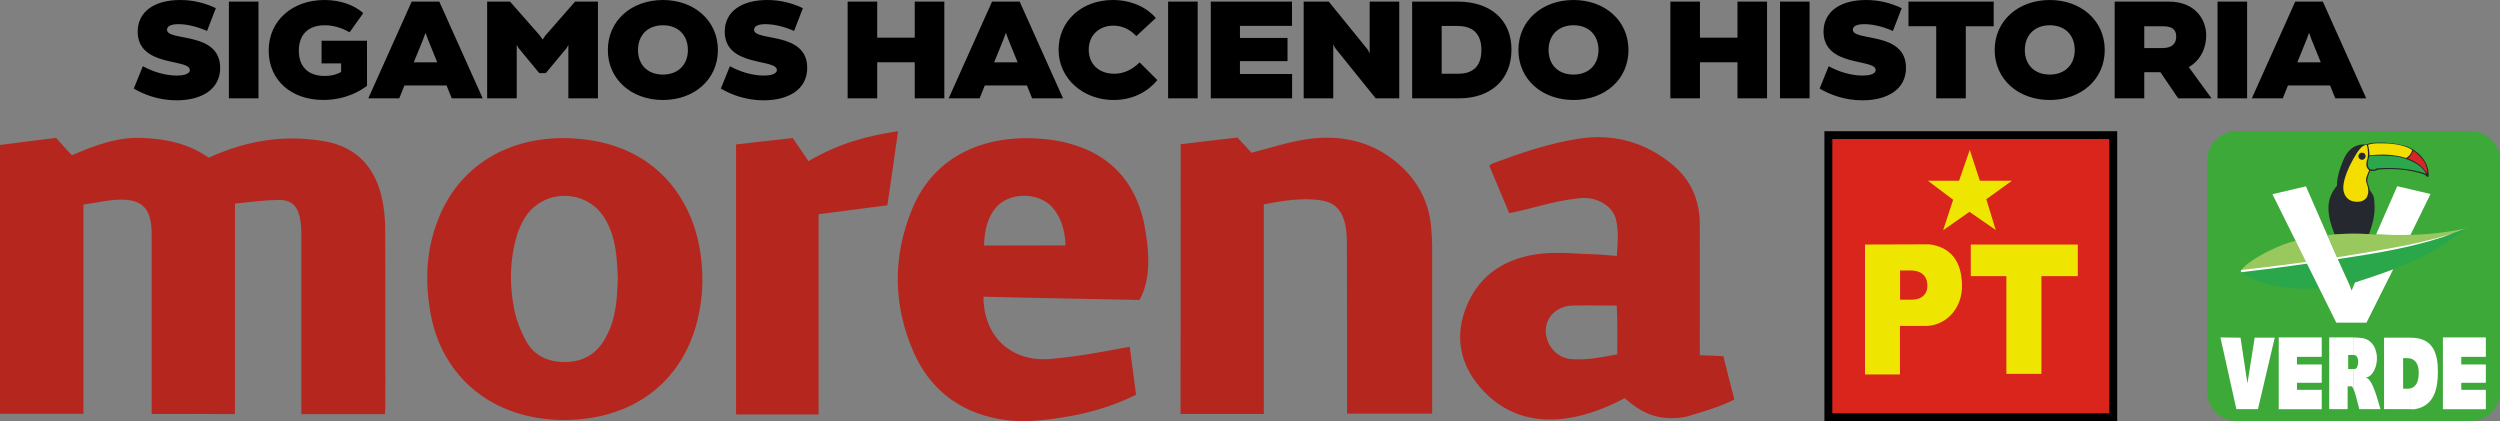 <svg id="svg8" xmlns="http://www.w3.org/2000/svg" viewBox="0 0 475 80"><rect x="0" y="0" width="475" height="80" fill="#808080" stroke="none"/><defs><style>.cls-1{fill:#fff;}.cls-1,.cls-2,.cls-3,.cls-4,.cls-5,.cls-6,.cls-7,.cls-8,.cls-9,.cls-10,.cls-11,.cls-12,.cls-13{stroke-width:0px;}.cls-1,.cls-3,.cls-4,.cls-5,.cls-6,.cls-8,.cls-11,.cls-12,.cls-13{fill-rule:evenodd;}.cls-2{fill:#000;}.cls-3{fill:#f4de00;}.cls-4{fill:#3da939;}.cls-5{fill:#eee500;}.cls-6{fill:#25282f;}.cls-7{fill:none;}.cls-8{fill:#99c85e;}.cls-9{fill:#da251d;}.cls-10{fill:#b5261e;}.cls-11{fill:#2ba74b;}.cls-12{fill:#d82623;}.cls-13{fill:#2ca74b;}</style></defs><g id="layer1"><g id="g3"><path id="text2" class="cls-2" d="M31.73 5.64c0-.6.66-1.05 2.15-1.05s3.34.37 5.46 1.29l1.67-4.33C38.99.6 36.79.0 34.24.0c-4.82.0-8.11 2.15-8.08 6.09.08 6.72 9.91 4.99 9.91 7.22.0.81-1.35 1.05-2.49 1.05-2.17.0-4.53-.73-6.44-1.78l-1.72 4.25c1.96 1.15 4.74 2.23 8.14 2.23 4.72.0 8.27-2.07 8.27-6.17.0-7.01-10.1-4.96-10.1-7.24zM49.11.31h-5.62v18.37h5.62V.31zM69.74 7.74H61.1v4.3h3.71v1.63c-.42.26-1.43.76-3.13.76-3 0-4.9-1.63-4.9-4.8.0-2.99 1.72-4.83 4.9-4.83 1.64.0 3.18.45 4.74 1.34l2.6-3.65c-1.8-1.6-4.48-2.49-7.37-2.49-6.1.0-10.6 3.91-10.6 9.6s4.35 9.39 10.36 9.39c4.56.0 7.4-1.99 8.32-2.68V7.74zM85.83 18.68h5.88L83.47.31h-5.25l-8.24 18.37h5.88l.98-2.44h8.01l.98 2.44zM78.62 11.84l1.78-4.38.45-1.23.45 1.23 1.78 4.38h-4.45zM113.61.31h-4.35l-5.67 6.48-.5.73-.48-.73-5.7-6.48h-4.35v18.37h5.62V8.52l.34.6 3.95 4.78h1.22l3.98-4.78.32-.6v10.16h5.62V.31zM125.96.0c-5.97.0-10.47 3.91-10.47 9.5S120 19 125.96 19s10.44-3.91 10.44-9.5S131.9.0 125.96.0zm0 14.17c-2.89.0-4.74-1.84-4.74-4.67s1.86-4.7 4.74-4.7 4.74 1.86 4.74 4.7-1.91 4.67-4.74 4.67zm17.31-8.53c0-.6.66-1.05 2.15-1.05s3.34.37 5.46 1.29l1.67-4.33C150.53.6 148.33.0 145.79.0 140.96.0 137.67 2.15 137.7 6.09c.08 6.72 9.91 4.99 9.91 7.22.0.81-1.35 1.05-2.49 1.05-2.17.0-4.53-.73-6.44-1.78l-1.72 4.25c1.96 1.15 4.74 2.23 8.14 2.23 4.72.0 8.27-2.07 8.27-6.17.0-7.01-10.1-4.96-10.1-7.24h0zM173.8.31v6.85h-7.13V.31h-5.62v18.37h5.62v-6.85h7.13v6.85h5.62V.31h-5.62zm22.3 18.37h5.88L193.74.31h-5.25l-8.24 18.37h5.88l.98-2.44h8.01l.98 2.44zM188.89 11.84l1.78-4.38.45-1.23.45 1.23 1.78 4.38h-4.45zm31.01 3.38-3.37-3.36c-1.62 1.57-3.23 2.15-4.85 2.15-2.89.0-4.82-1.84-4.82-4.57s1.96-4.57 4.69-4.57c1.7.0 3.23.76 4.35 1.99l3.71-3.44C217.99 1.52 215.13.0 211.44.0c-5.88.0-10.31 3.96-10.31 9.45S205.82 19 211.57 19c4.03.0 6.79-1.89 8.32-3.78zM227.56.31h-5.62v18.37h5.62V.31zm8.03 4.6h9.89V.31h-15.43v18.37h15.45v-4.62h-9.91v-2.44h9.04V7.21h-9.04V4.9zM265.86.31h-5.62v9.81l-.4-.73-7.37-9.08h-4.77v18.37h5.62V8.45l.4.73 7.66 9.5h4.48V.31zM277 .31h-8.69v18.37h8.96c5.96.0 9.91-3.54 9.91-9.26s-4.06-9.11-10.18-9.11h0zM276.86 4.93c2.17.0 4.61.76 4.61 4.59s-2.52 4.49-4.37 4.49h-3.18V4.93h2.94zM298.97.0c-5.96.0-10.47 3.91-10.47 9.5s4.51 9.5 10.47 9.5 10.44-3.91 10.44-9.5S304.91.0 298.97.0zm0 14.17c-2.89.0-4.74-1.84-4.74-4.67s1.86-4.7 4.74-4.7 4.74 1.86 4.74 4.7-1.91 4.67-4.74 4.67zM330.12.31v6.85h-7.13V.31h-5.62v18.37h5.62v-6.85h7.13v6.85h5.62V.31h-5.62zm13.7.0h-5.62v18.37h5.62V.31zM352.04 5.64c0-.6.66-1.05 2.15-1.05s3.34.37 5.46 1.29l1.67-4.33C359.3.6 357.1.0 354.55.0c-4.82.0-8.11 2.15-8.08 6.09.08 6.72 9.91 4.99 9.91 7.22.0.81-1.35 1.05-2.49 1.05-2.17.0-4.53-.73-6.44-1.78l-1.72 4.25c1.96 1.15 4.74 2.23 8.14 2.23 4.72.0 8.27-2.07 8.27-6.17.0-7.01-10.1-4.96-10.1-7.24zM378.81.31h-16.2v4.67h5.27v13.7h5.62V4.99h5.3V.31zM389.46.0c-5.96.0-10.47 3.91-10.47 9.5s4.51 9.5 10.47 9.5 10.44-3.91 10.44-9.5S395.4.0 389.46.0zm0 14.17c-2.89.0-4.74-1.84-4.74-4.67s1.86-4.7 4.74-4.7 4.74 1.86 4.74 4.7-1.91 4.67-4.74 4.67zm24.39 4.51h6.34l-4.32-5.93c2.25-1.29 3.31-3.67 3.31-5.98.0-3.28-2.28-6.46-7.08-6.46h-10.31v18.37h5.62v-4.96h3.07l3.37 4.96zM407.41 4.99h3.55c1.7.0 2.52.6 2.52 1.94.0 1.21-.61 2.2-2.62 2.2h-3.45V4.98zM426.95.31h-5.62v18.37h5.62V.31zM443.7 18.68h5.88L441.34.31h-5.25l-8.24 18.37h5.88l.98-2.44h8.01l.98 2.44zM436.49 11.84l1.78-4.38.45-1.23.45 1.23 1.78 4.38h-4.45z"/><g id="g2"><g id="g1022"><path id="path18" class="cls-4" d="M424.94 24.93h44.5c3.06.0 5.57 2.48 5.57 5.5V74.5c0 3.02-2.51 5.5-5.57 5.5h-44.5c-3.06.0-5.57-2.48-5.57-5.5V30.43c0-3.02 2.51-5.5 5.57-5.5z"/><g id="g991"><polygon id="polygon20" class="cls-1" points="428.39 64.16 432.2 64.16 429.01 77.73 424.91 77.73 421.88 64.11 425.7 64.16 427.01 72.86 428.39 64.16"/><polygon id="polygon22" class="cls-1" points="441.13 72.73 436.43 72.73 436.43 74.07 441.13 74.07 441.13 77.75 432.96 77.75 432.96 64.11 441.13 64.11 441.13 67.8 436.43 67.8 436.43 69.25 441.13 69.25 441.13 72.73"/><path id="path24" class="cls-1" d="M447.11 64.11c.67.0 1.13.07 1.38.09 3.84.25 3.86 5.89 1.61 7.34-.16.09-.37.16-.64.18 1.1.23 1.86 2.59 2.83 6.02h-4.02c-.48-1.93-.83-3.25-1.15-3.95v-3.68c.11.0.23-.02.37-.02.62-.05.9-2.34-.07-2.61-.12-.02-.21-.02-.3-.05v-3.32h0zm-4.56 13.64V64.11h4.55v3.32c-.18.0-.37.02-.58.02l-.37-.02v2.68h.94v3.68c-.07-.16-.14-.27-.21-.39h-.83v4.34h-3.52z"/><path id="path26" class="cls-1" d="M458.07 64.16c4.32.02 5.15 3.11 5.13 6.59-.02 2.98-.64 6.32-4.3 6.98-.3.07-.58.02-.83.02v-3.98c1.24-.36 1.49-1.73 1.49-3.05.0-1.25-.46-2.25-1.49-2.59v-3.98h0zM452.97 64.16h5.11v3.98c-.3-.09-.67-.11-1.08-.09h-.41v5.8h.48c.39.05.74.0 1.01-.07v3.98c-.09-.02-.18-.02-.28-.02h-4.83V64.17h0z"/><polygon id="polygon28" class="cls-1" points="472.31 72.73 467.64 72.73 467.64 74.07 472.31 74.07 472.31 77.75 464.15 77.75 464.15 64.11 472.31 64.11 472.31 67.8 467.64 67.8 467.64 69.25 472.31 69.25 472.31 72.73"/><g id="_133566392"><path id="_133567232" class="cls-8" d="M425.79 51.38c4.17-.41 8.32-.95 12.47-1.55l-2.02-4.06c-1.91.16-8.87 3.32-10.45 5.61z"/><path id="_133566760" class="cls-11" d="M425.88 51.68c2.6 2.39 9.72 3.62 14.81 3.06l-2.34-4.7c-4.17.54-8.33 1.1-12.48 1.64z"/></g><g id="_133765488"><path id="_133766208" class="cls-7" d="M446.85 55.2l.66-1.55c-.39.13-.78.25-1.17.38l.51 1.17z"/><path id="_133765824" class="cls-7" d="M447.51 53.65c-.39.13-.78.25-1.17.38l.51 1.17.66-1.55z"/></g><g id="_133758424"><path id="_133764640" class="cls-1" d="M457.99 44.63l3.81-7.77-6.32-1.48-2.39 5.43-1.64 3.75s.02.0.03.0c2.15.09 4.32.13 6.52.07h0z"/><g id="g38"><g id="g40"><path id="_133763056" class="cls-6" d="M450.11 44.48c.65-1.81 1.24-3.71 1.02-6.12-.02-.86-.23-1.32-.48-1.66-.23-.27-.39-.57-.48-.86-.07-.39-.18-.68-.28-.91-.16-.39-.11-.66-.09-.86.11-.59.3-1.14.55-1.64.41.11 1.07.06 1.36-.18 2.74-.32 6.07-.07 8.85.89.18.09.35.18.48.34.11.23.46.18.41-.18.02-2.52-1.79-4.48-4.05-5.45-1.2-.39-2.71-.66-4.09-.73-1.29-.07-3.1-.07-3.59.34-1.95-.18-3.38.66-4.28 2.5-1.1 2.5-1.45 4.11-1.4 5.32-2.48 2.85-1.71 6.03-.47 9.27 2.16-.17 4.34-.18 6.54-.06h0z"/><path id="_133762176" class="cls-8" d="M457.99 44.63c-2.2.06-4.37.02-6.52-.06-.01.0-.02.0-.03.0-.44-.03-.89-.06-1.33-.09-2.2-.12-4.37-.11-6.54.06-.45.04-.89.08-1.33.13l1.9 4.34c4.91-.72 9.54-1.54 13.75-2.51 4.05-.8 7.66-1.86 10.74-3.14-3.65.82-7.18 1.17-10.64 1.27h0z"/></g><g id="g44"><path id="_133761272" class="cls-7" d="M447.51 53.65c-.39.13-.78.25-1.17.38l.51 1.17.66-1.55z"/><path id="_133760168" class="cls-11" d="M452.83 47.68c-2.82.45-5.74 1-8.63 1.45h-.01c.69 1.64 1.44 3.26 2.16 4.9.01.0.14-.05.15-.06.39-.13.63-.2 1.02-.32 2.44-.79 4.86-1.58 7.25-2.5 4.73-1.81 9.36-4.11 13.89-7.8-4.99 2-10.28 3.41-15.82 4.32h0z"/><path id="_133759440" class="cls-1" d="M444.14 49.15h.01l-.06-.13-1.9-4.34-4.06-9.28-6.37 1.5 4.42 8.89 2.02 4.06.1.2 2.34 4.7 3.26 6.56h5.73l3.4-6.8 1.68-3.34c-2.39.92-4.81 1.71-7.25 2.5l-.66 1.55-.45-1.2-2.22-4.87z"/></g></g></g><path id="path49" class="cls-1" d="M425.88 51.29c10.03-1.09 20.28-2.59 31.07-4.64 3.47-.68 6.74-1.59 9.11-2.3-4.69 1.8-11.04 3.23-18.93 4.43-6.14.95-13.18 2-21.18 2.93-.23.02-.25-.39-.07-.43z"/><path id="path51" class="cls-12" d="M457.5 30.16c.28-.2.85-1.11 1.06-1.5 1.91 1.39 2.71 2.84 2.58 4.3-.83-1.27-1.98-2.3-3.63-2.8z"/><path id="path53" class="cls-3" d="M449.91 27.54c.83-.36 1.86-.32 3.06-.3 2.02.0 4.46.5 5.36 1.3-.25.73-.67 1.2-1.15 1.48-2.41-.75-4.74-.73-6.99-.52.0-.64-.07-1.34-.28-1.95z"/><path id="path55" class="cls-13" d="M450.16 29.72c.02-.09.0-.16 2.14-.14 1.82.02 3.52.02 5.22.77 1.77.66 2.85 1.57 3.45 2.68-1.61-.61-3.38-.89-5.2-1.05-1.38-.09-2.76-.09-4.16.02-.21.0-.16.4-1.26.16-.41-.27-.58-.82-.41-1.59.05-.36.14-.59.23-.86h0z"/><path id="path57" class="cls-3" d="M448.85 27.84c.3-.18.55-.32.71-.3.16.02.18.2.23.39.14.61.16 1.41.07 2.02-.28.95-.44 1.68.12 2.23.18.14.18.25.05.43-.13.4-.76 1.46-.35 2.25.39 1.11.35 1.73.18 2.16-.12.66-.78 1.36-2.07 1.32-.87-.02-2.09-.36-2.48-1.89-.3-1.3.25-3.05 1.15-4.98.9-1.77 1.7-3.11 2.39-3.64z"/><path id="path59" class="cls-6" d="M448.78 30.36c.39.0.69-.32.69-.68.0-.39-.3-.68-.69-.68-.37.0-.69.3-.69.68.0.36.32.68.69.68z"/></g></g><g id="g2061"><rect id="rect1076" class="cls-2" x="346.64" y="24.93" width="55.63" height="55.07"/><g id="g2053"><rect id="rect1078" class="cls-9" x="348.14" y="26.42" width="52.62" height="52.1"/><g id="g1112"><path id="path63" class="cls-5" d="M366.53 46.42c-4.08.0-8.1.03-12.18.04v24.69h6.64v-9.22h5.16c3.71-.2 6.69-3.38 6.63-7.73-.06-4.36-1.96-7.24-6.26-7.79zM374.45 46.46v6h6.76v18.58h6.66V52.46h6.91v-6h-20.33zM361 51.39h2.16c2.55.08 3.05 1.73 3.05 2.93-.01 1.19-.66 2.58-2.99 2.62h-2.21V51.4z"/><path id="path1107" class="cls-5" d="M374.25 28.5l-2.03 5.84h-5.92l4.8 3.62-1.91 5.79 5.01-3.5 4.99 3.45-1.79-5.85 4.87-3.51h-6.1l-1.91-5.84z"/></g></g></g><g id="g1403"><path id="path75" class="cls-10" d="M28.82 78.65V44.5c0-5.26-2.03-7.03-7.57-6.47-1.79.2-3.47.56-5.4.85v39.74H0V27.54c3.47-.46 7.05-.88 10.66-1.34.96 1.11 1.93 2.16 2.99 3.3 4.26-1.83 8.5-3.46 13.21-3.3 4.61.16 8.94 1.05 12.79 3.76 7.4-3.34 14.36-4.39 21.91-3.14 6.5 1.11 9.91 5.33 11.11 11.31.34 1.8.52 3.69.52 5.49.03 11.11.03 22.22.03 33.33.0.56-.07 1.08-.1 1.73H57.26V44.95c0-1.27-.03-2.61-.34-3.86-.52-2.09-1.72-3.14-3.96-3.1-2.72.03-5.4.39-8.32.69v40c-5.33-.03-10.42-.03-15.82-.03h0z"/><path id="path77" class="cls-10" d="M224.32 27.41c3.68-.46 7.26-.88 10.8-1.27 1 1.08 1.96 2.09 2.65 2.88 3.61-.91 6.95-2.03 10.39-2.55 6.53-.98 12.59.33 17.58 4.71 3.65 3.17 5.71 7.16 6.16 11.76.1 1.27.21 2.61.21 3.89v31.76h-16.17c0-11.22.0-22.89-.03-32.55-.03-3.58-.72-7.19-4.54-7.91-3.71-.65-7.39-.03-11.25.69v39.84H224.3c.03-17.12.03-34.05.03-51.24h0z"/><path id="path79" class="cls-10" d="M286.74 40.48c-1.27-3.04-2.48-5.95-3.78-8.99.24-.16.41-.36.69-.46 5.3-1.96 10.63-3.79 16.23-4.67 6.71-1.05 12.69.65 17.82 4.87 3.65 2.97 5.26 6.93 5.26 11.41.03 9.03.0 16.74.0 24.84 1.55.07 2.89.1 4.47.2.69 2.68 1.34 5.36 2.1 8.24-2.96 1.47-6.09 2.35-9.22 3.27-5.52.99-8.65-.98-11.63-3.53-3.44 1.8-7.09 3.27-11.01 3.82-6.53.95-12.14-.95-16.34-5.78-4.06-4.61-4.95-9.97-2.68-15.52 2.48-6.11 7.64-9.31 14.31-10 3.37-.33 6.84.06 10.35.16 1.2.03 2.41.2 3.89.29.17-2.42.38-4.74-.17-6.99-.72-2.68-3.92-4.44-7.19-3.95-4.75.48-9.17 2.1-13.1 2.81h0zm20.43 17.58c-2.85.0-5.61-.07-8.39.0-2.89.07-4.95 2.03-5.09 4.58-.07 2.84 2.03 5.36 4.82 5.59 2.96.23 5.78-.33 8.77-.92.0-3 .07-6.44-.1-9.25h0z"/><path id="path81" class="cls-10" d="M107.21 79.8c-13.38.0-23.28-7.97-25.45-20.49-.93-5.36-.83-10.72.89-15.95 3.99-12.45 15.2-18.27 27.86-16.93 14.45 1.47 21.29 11.73 22.63 22.09.58 4.25.38 8.43-.69 12.58-2.99 11.73-12.45 18.69-25.25 18.69h0zm10.18-26.87c-.17-3.89-.31-7.81-2.41-11.31-3.4-5.82-11.83-5.88-15.31-.16-.65 1.05-1.13 2.22-1.48 3.33-1.31 4.44-1.41 9.05-.58 13.53.38 2.25 1.24 4.44 2.34 6.47 1.48 2.75 4.16 4.02 7.43 3.99 3.92-.03 6.43-1.96 7.98-5.2 1.72-3.3 1.89-6.99 2.03-10.65h0z"/><path id="path83" class="cls-10" d="M216.51 56.99c-9.87-.2-19.74-.36-29.65-.62.0 7.35 4.99 12.29 12.35 11.86 5.53-.43 10.77-1.5 15.44-2.35.38 3.14.83 6.11 1.2 9.12-4.68 2.32-9.49 3.66-14.45 4.38-3.89.59-7.7.95-11.59.23-7.77-1.41-13.21-5.85-16.23-12.71-3.92-8.95-3.99-18.14-.31-27.09 4.23-10.42 14.1-14.35 24.76-13.43 1.65.16 3.3.36 4.88.82 8.05 2.09 12.69 7.35 14.41 14.93.99 5.09 1.55 10.71-.83 14.87h0zM202.44 46.63c-.03-2.94-.96-5.49-2.48-7.22-2.68-3.04-8.5-2.94-10.94.26-1.55 2.03-1.96 4.38-2.06 6.99 5.26-.03 10.28-.03 15.48-.03h0z"/><path id="path85" class="cls-10" d="M155.53 78.75h-15.68V27.44c3.51-.39 7.09-.82 10.77-1.21.96 1.41 1.93 2.84 2.99 4.38 6.08-3.5 11-4.74 17.02-5.69-.69 4.9-1.34 9.54-2.03 14.08-4.47.59-8.7 1.14-13.07 1.7v38.04z"/></g></g></g></g></svg>